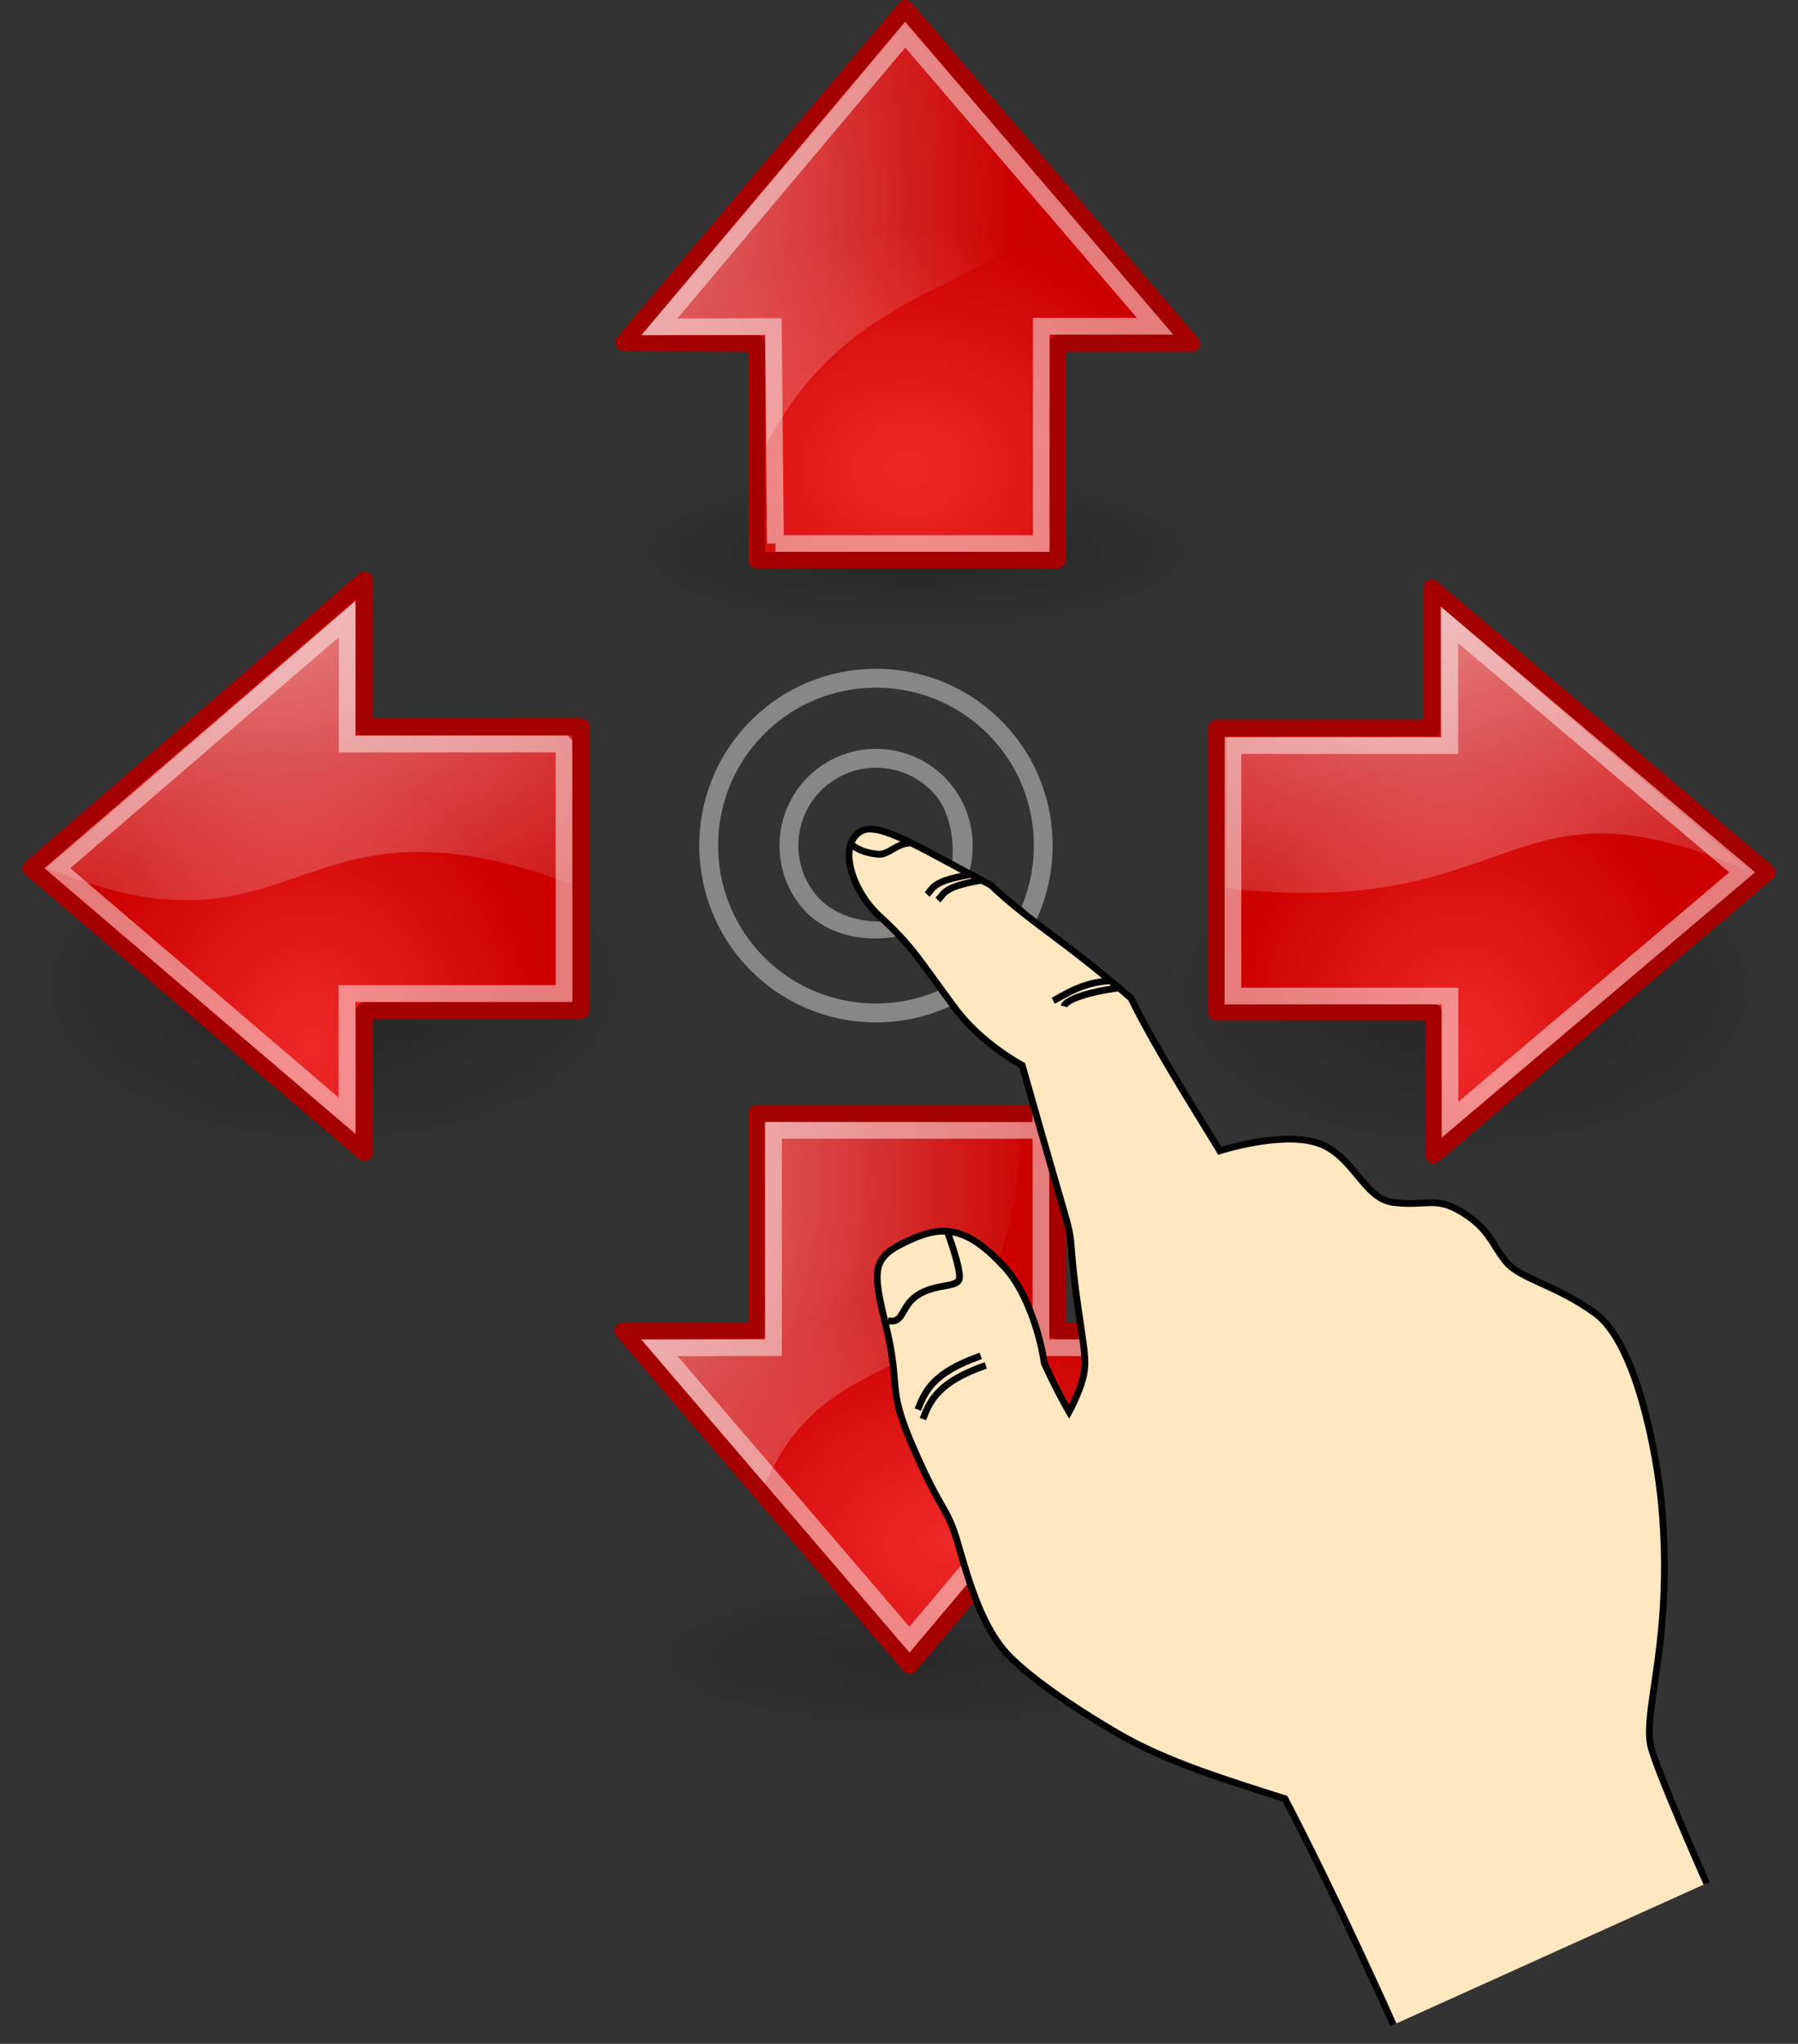 <?xml version="1.0" encoding="UTF-8" standalone="no"?>
<!-- Created with Inkscape (http://www.inkscape.org/) -->

<svg
   xmlns:dc="http://purl.org/dc/elements/1.1/"
   xmlns:cc="http://creativecommons.org/ns#"
   xmlns:rdf="http://www.w3.org/1999/02/22-rdf-syntax-ns#"
   xmlns:svg="http://www.w3.org/2000/svg"
   xmlns="http://www.w3.org/2000/svg"
   xmlns:xlink="http://www.w3.org/1999/xlink"
   xmlns:sodipodi="http://sodipodi.sourceforge.net/DTD/sodipodi-0.dtd"
   xmlns:inkscape="http://www.inkscape.org/namespaces/inkscape"
   id="svg11300"
   inkscape:export-ydpi="90.000000"
   inkscape:export-filename="/home/jimmac/Desktop/wi-fi.png"
   viewBox="0 0 107.562 122.222"
   sodipodi:version="0.32"
   inkscape:export-xdpi="90.000000"
   version="1.0"
   inkscape:output_extension="org.inkscape.output.svg.inkscape"
   inkscape:version="0.48.4 r9939"
   sodipodi:docname="arrows_move.svg.2014_11_30_16_41_32.0.svg"
   width="100%"
   height="100%">
  <rect x="0" y="0" width="107.562" height="122.222" fill="#333333" stroke="none"/>
  <defs
     id="defs3">
    <linearGradient
       id="linearGradient8662"
       inkscape:collect="always">
      <stop
         id="stop8664"
         style="stop-color:#000000"
         offset="0" />
      <stop
         id="stop8666"
         style="stop-color:#000000;stop-opacity:0"
         offset="1" />
    </linearGradient>
    <linearGradient
       id="linearGradient8650"
       inkscape:collect="always">
      <stop
         id="stop8652"
         style="stop-color:#ffffff"
         offset="0" />
      <stop
         id="stop8654"
         style="stop-color:#ffffff;stop-opacity:0"
         offset="1" />
    </linearGradient>
    <radialGradient
       id="radialGradient8668"
       xlink:href="#linearGradient8662"
       gradientUnits="userSpaceOnUse"
       cy="36.421"
       cx="24.837"
       gradientTransform="matrix(1,0,0,0.537,0,16.873)"
       r="15.645"
       inkscape:collect="always" />
    <linearGradient
       id="linearGradient2591">
      <stop
         id="stop2593"
         style="stop-color:#ef2929"
         offset="0" />
      <stop
         id="stop2595"
         style="stop-color:#cc0000"
         offset="1" />
    </linearGradient>
    <radialGradient
       id="radialGradient3238"
       xlink:href="#linearGradient8650"
       gradientUnits="userSpaceOnUse"
       cy="2.897"
       cx="19.701"
       gradientTransform="matrix(2.047,0,0,1.558,-55.546,-29.723)"
       r="17.171"
       inkscape:collect="always" />
    <radialGradient
       id="radialGradient3241"
       xlink:href="#linearGradient2591"
       gradientUnits="userSpaceOnUse"
       cy="32.798"
       cx="22.292"
       gradientTransform="matrix(0.843,0,0,1.02,-31.528,-31.793)"
       r="16.956"
       inkscape:collect="always" />
    <radialGradient
       id="radialGradient4339"
       xlink:href="#linearGradient8650"
       gradientUnits="userSpaceOnUse"
       cy="2.897"
       cx="19.701"
       gradientTransform="matrix(2.047,0,0,1.558,13.409,-29.653)"
       r="17.171"
       inkscape:collect="always" />
    <radialGradient
       id="radialGradient4342"
       xlink:href="#linearGradient2591"
       gradientUnits="userSpaceOnUse"
       cy="32.798"
       cx="22.292"
       gradientTransform="matrix(0.843,0,0,1.02,37.427,-31.723)"
       r="16.956"
       inkscape:collect="always" />
    <radialGradient
       id="radialGradient4373"
       xlink:href="#linearGradient8650"
       gradientUnits="userSpaceOnUse"
       cy="0.4"
       cx="24.538"
       gradientTransform="matrix(0,-2.047,1.558,0,2.261,0.807)"
       r="17.171"
       inkscape:collect="always" />
    <radialGradient
       id="radialGradient4376"
       gradientUnits="userSpaceOnUse"
       cy="22.455"
       cx="11.319"
       gradientTransform="matrix(0,-0.843,1.02,0,0.101,-23.539)"
       r="16.956"
       inkscape:collect="always">
      <stop
         id="stop2306"
         style="stop-color:#ef2929"
         offset="0" />
      <stop
         id="stop2308"
         style="stop-color:#cc0000"
         offset="1" />
    </radialGradient>
    <radialGradient
       id="radialGradient4390"
       xlink:href="#linearGradient8650"
       gradientUnits="userSpaceOnUse"
       cy="1.535"
       cx="15.987"
       gradientTransform="matrix(0,2.047,1.558,0,2.381,-22.965)"
       r="17.171"
       inkscape:collect="always" />
    <radialGradient
       id="radialGradient4393"
       gradientUnits="userSpaceOnUse"
       cy="20.494"
       cx="35.293"
       gradientTransform="matrix(0,0.843,-1.02,0,45.89,1.381)"
       r="16.956"
       inkscape:collect="always">
      <stop
         id="stop1444"
         style="stop-color:#ef2929"
         offset="0" />
      <stop
         id="stop1446"
         style="stop-color:#cc0000"
         offset="1" />
    </radialGradient>
    <radialGradient
       inkscape:collect="always"
       xlink:href="#linearGradient8662"
       id="radialGradient3242"
       gradientUnits="userSpaceOnUse"
       gradientTransform="matrix(1,0,0,0.537,0,16.873)"
       cx="24.837"
       cy="36.421"
       r="15.645" />
    <radialGradient
       inkscape:collect="always"
       xlink:href="#linearGradient8662"
       id="radialGradient3244"
       gradientUnits="userSpaceOnUse"
       gradientTransform="matrix(1,0,0,0.537,0,16.873)"
       cx="24.837"
       cy="36.421"
       r="15.645" />
    <radialGradient
       inkscape:collect="always"
       xlink:href="#linearGradient8662"
       id="radialGradient3246"
       gradientUnits="userSpaceOnUse"
       gradientTransform="matrix(1,0,0,0.537,0,16.873)"
       cx="24.837"
       cy="36.421"
       r="15.645" />
  </defs>
  <sodipodi:namedview
     id="base"
     bordercolor="#666666"
     inkscape:window-x="0"
     inkscape:window-y="0"
     pagecolor="#ffffff"
     inkscape:showpageshadow="false"
     inkscape:grid-bbox="true"
     inkscape:zoom="2.536359"
     inkscape:pageshadow="2"
     stroke="#4e9a06"
     showgrid="false"
     borderopacity="0.255"
     inkscape:current-layer="layer1"
     inkscape:cx="-42.771193"
     inkscape:cy="40.46366"
     inkscape:window-width="1280"
     inkscape:pageopacity="0.0"
     inkscape:window-height="741"
     inkscape:document-units="px"
     fill="#4e9a06"
     borderlayer="true"
     fit-margin-top="0"
     fit-margin-left="0"
     fit-margin-right="0"
     fit-margin-bottom="0"
     inkscape:window-maximized="0" />
  <g
     id="layer1"
     inkscape:label="Layer 1"
     inkscape:groupmode="layer"
     transform="translate(31.294,61.126)">
    <g
       id="g4417">
      <path
         id="path8660"
         sodipodi:rx="15.644737"
         sodipodi:ry="8.3968935"
         style="opacity:0.205;fill:url(#radialGradient3242);fill-rule:evenodd"
         sodipodi:type="arc"
         d="m 40.482,36.421 c 0,4.637 -7.004,8.397 -15.645,8.397 -8.64,0 -15.645,-3.759 -15.645,-8.397 0,-4.637 7.004,-8.397 15.645,-8.397 8.64,0 15.645,3.759 15.645,8.397 z"
         transform="matrix(1.214,0,0,0.595,-6.696,16.281)"
         sodipodi:cy="36.421127"
         sodipodi:cx="24.837126" />
      <path
         id="path8643"
         sodipodi:nodetypes="cccccccc"
         style="fill:url(#radialGradient4393);fill-rule:evenodd;stroke:#a40000;stroke-linecap:round;stroke-linejoin:round;stroke-miterlimit:10"
         d="M 31.978,5.468 13.973,5.472 v 12.991 l -7.996,0.008 17.145,19.997 16.846,-19.998 -7.996,-0.003 0.006,-12.999 z"
         inkscape:connector-curvature="0" />
      <path
         id="path8645"
         sodipodi:nodetypes="cccccc"
         style="opacity:0.508;fill:url(#radialGradient4390);fill-rule:evenodd"
         d="M 7.067,18.974 14.473,18.962 14.47,5.97 29.849,5.979 c -0.77,18.341 -10.723,10.993 -15.382,21.647 l -7.4,-8.652 z"
         inkscape:connector-curvature="0" />
      <path
         id="path8658"
         sodipodi:nodetypes="cccccccc"
         style="opacity:0.481;fill:none;stroke:#ffffff;stroke-miterlimit:10"
         d="M 30.976,6.472 14.975,6.468 v 12.993 l -6.817,0.015 14.954,17.453 14.707,-17.457 -6.84,-0.005 -0.003,-12.995 z"
         inkscape:connector-curvature="0" />
    </g>
    <g
       id="g4423">
      <path
         id="path2564"
         sodipodi:rx="15.644737"
         sodipodi:ry="8.3968935"
         style="opacity:0.299;fill:url(#radialGradient3244);fill-rule:evenodd"
         sodipodi:type="arc"
         d="m 40.482,36.421 c 0,4.637 -7.004,8.397 -15.645,8.397 -8.64,0 -15.645,-3.759 -15.645,-8.397 0,-4.637 7.004,-8.397 15.645,-8.397 8.64,0 15.645,3.759 15.645,8.397 z"
         transform="matrix(1.271,0,0,1.271,24.808,-48.207)"
         sodipodi:cy="36.421127"
         sodipodi:cx="24.837126" />
      <path
         id="path2566"
         sodipodi:nodetypes="cccccccc"
         style="fill:url(#radialGradient4342);fill-rule:evenodd;stroke:#a40000;stroke-linecap:round;stroke-linejoin:round;stroke-miterlimit:10"
         d="m 41.482,-17.588 v 16.994 l 12.983,3.6e-4 v 8.545 l 19.96,-16.906 -20.078,-17.025 v 8.397 l -12.865,-0.005 z"
         inkscape:connector-curvature="0" />
      <path
         id="path2568"
         sodipodi:nodetypes="cccccc"
         style="opacity:0.508;fill:url(#radialGradient4339);fill-rule:evenodd"
         d="m 54.89,-24.857 v 7.807 H 42.073 v 9.04 c 17.75,2 16.633,-7.455 31.383,-0.955 L 54.89,-24.857 z"
         inkscape:connector-curvature="0" />
      <path
         id="path2570"
         sodipodi:nodetypes="cccccccc"
         style="opacity:0.481;fill:none;stroke:#ffffff;stroke-miterlimit:10"
         d="m 42.465,-16.544 v 14.985 l 12.985,-10e-5 v 7.395 l 17.479,-14.796 -17.494,-14.78 v 7.201 l -12.97,-0.005 z"
         inkscape:connector-curvature="0" />
    </g>
    <g
       id="g4435">
      <path
         id="path3034"
         sodipodi:rx="15.644737"
         sodipodi:ry="8.3968935"
         style="opacity:0.299;fill:url(#radialGradient3246);fill-rule:evenodd"
         sodipodi:type="arc"
         d="m 40.482,36.421 c 0,4.637 -7.004,8.397 -15.645,8.397 -8.64,0 -15.645,-3.759 -15.645,-8.397 0,-4.637 7.004,-8.397 15.645,-8.397 8.64,0 15.645,3.759 15.645,8.397 z"
         transform="matrix(-1.271,0,0,1.271,20.167,-48.453)"
         sodipodi:cy="36.421127"
         sodipodi:cx="24.837126" />
      <path
         id="path3036"
         sodipodi:nodetypes="cccccccc"
         style="fill:url(#radialGradient3241);fill-rule:evenodd;stroke:#a40000;stroke-linecap:round;stroke-linejoin:round;stroke-miterlimit:10"
         d="m 3.463,-17.678 v 16.994 l -12.953,4.8e-4 4e-4,8.482 -19.96,-17 19.954,-17.244 -10e-5,8.772 12.959,-0.005 z"
         inkscape:connector-curvature="0" />
      <path
         id="path3038"
         sodipodi:nodetypes="cccccc"
         style="opacity:0.508;fill:url(#radialGradient3238);fill-rule:evenodd"
         d="m -10.039,-25.197 v 8.057 H 2.903 l -2e-4,8.884 c -16.75,-6.25 -16.134,5.295 -31.384,-0.955 l 18.442,-15.986 z"
         inkscape:connector-curvature="0" />
      <path
         id="path3040"
         sodipodi:nodetypes="cccccccc"
         style="opacity:0.481;fill:none;stroke:#ffffff;stroke-miterlimit:10"
         d="m 2.448,-16.633 v 14.922 l -12.986,-5e-4 V 5.59 l -17.321,-14.796 17.337,-14.905 v 7.482 l 12.97,-0.004 z"
         inkscape:connector-curvature="0" />
    </g>
    <g
       id="g4429">
      <path
         id="path3191"
         sodipodi:rx="15.644737"
         sodipodi:ry="8.3968935"
         style="opacity:0.299;fill:url(#radialGradient8668);fill-rule:evenodd"
         sodipodi:type="arc"
         d="m 40.482,36.421 c 0,4.637 -7.004,8.397 -15.645,8.397 -8.64,0 -15.645,-3.759 -15.645,-8.397 0,-4.637 7.004,-8.397 15.645,-8.397 8.64,0 15.645,3.759 15.645,8.397 z"
         transform="matrix(1.214,0,0,0.595,-6.67,-49.813)"
         sodipodi:cy="36.421127"
         sodipodi:cx="24.837126" />
      <path
         id="path3193"
         sodipodi:nodetypes="cccccccc"
         style="fill:url(#radialGradient4376);fill-rule:evenodd;stroke:#a40000;stroke-linecap:round;stroke-linejoin:round;stroke-miterlimit:10"
         d="m 13.986,-27.625 h 17.978 v -12.953 h 8.03 l -17.125,-20.048 -16.846,19.99 7.968,0.066 -0.005,12.945 z"
         inkscape:connector-curvature="0" />
      <path
         id="path3195"
         sodipodi:nodetypes="cccscc"
         style="opacity:0.508;fill:url(#radialGradient4373);fill-rule:evenodd"
         d="M 7.08,-41.093 H 14.49 l 0.067,6.562 c 5.655,-11.001 15.993,-8.844 16.594,-15.628 0,0 -8.29,-9.544 -8.29,-9.544 L 7.08,-41.093 z"
         inkscape:connector-curvature="0" />
      <path
         id="path3197"
         sodipodi:nodetypes="cccccccc"
         style="opacity:0.481;fill:none;stroke:#ffffff;stroke-miterlimit:10"
         d="m 15.097,-28.625 h 15.9 v -12.993 h 6.809 l -14.95,-17.437 -14.707,17.48 6.82,-0.022 0.128,12.972 z"
         inkscape:connector-curvature="0" />
    </g>
    <g
       id="g68-1"
       transform="matrix(0.396,-0.402,-0.402,-0.396,13.575,-17.982)">
      <path
         inkscape:connector-curvature="0"
         id="path70-4"
         style="fill:#878786"
         d="m 0,0 c -10.339,0 -18.75,-8.411 -18.75,-18.75 0,-8.457 5.63,-15.617 13.336,-17.946 l 0.13,2.064 c -6.652,2.219 -11.466,8.494 -11.466,15.882 0,9.236 7.514,16.75 16.75,16.75 9.236,0 16.75,-7.514 16.75,-16.75 0,-7.019 -4.345,-13.034 -10.482,-15.521 L 6.12,-36.454 c 7.339,2.545 12.63,9.51 12.63,17.704 C 18.75,-8.411 10.339,0 0,0" />
    </g>
    <g
       id="g72-3"
       transform="matrix(0.436,-0.358,-0.358,-0.436,17.448,-15.032)">
      <path
         inkscape:connector-curvature="0"
         id="path74-7"
         style="fill:#878786"
         d="m 0,0 c -5.652,0 -10.25,-4.598 -10.25,-10.25 0,-3.896 2.747,-7.191 5.956,-8.924 l 0.032,2.032 C -6.396,-15.649 -8.25,-13.046 -8.25,-10.25 -8.25,-5.701 -4.549,-2 0,-2 c 4.549,0 8.25,-3.701 8.25,-8.25 0,-2.433 -1.709,-5.207 -3.391,-6.718 l 0.899,-1.775 C 8.444,-16.893 10.25,-13.751 10.25,-10.25 10.25,-4.598 5.652,0 0,0"
         sodipodi:nodetypes="csccsssccsc" />
    </g>
    <g
       transform="matrix(0.101,0,0,0.101,-237.715,-211.409)"
       id="layer1-0">
      <g
         transform="translate(2392.421,1762.852)"
         id="g4037"
         style="stroke:#000000;stroke-width:4">
        <path
           d="m 662.21,840.16 c 0,0 -30.474,-68.576 -33.193,-81.627 -4.527,-21.73 13.594,-63.074 6.521,-142.02 -2.828,-31.565 -15.234,-96.308 -39.176,-113.72 -23.942,-17.412 -44.6,-20.125 -53.306,-31.008 -8.706,-10.883 -9.479,-18.83 -25.58,-28.842 -16.101,-10.012 -21.751,-3.251 -41.342,-5.977 -17.38,-2.418 -23.418,-28.852 -45.183,-35.382 -21.765,-6.53 -57.126,4.892 -57.126,4.892 -18,-29.565 -38.13,-61.073 -52.579,-90.367 -39.268,-34.04 -60.356,-45.381 -82.878,-66.862 -39.749,-20.688 -66.001,-37.889 -76.771,-32.126 -14.295,7.649 -6.162,34.968 10.895,50.601 19.593,17.957 23,25.344 44.618,54.411 15.776,21.213 39.718,33.739 39.718,33.739 0,0 14.159,50.042 24.489,85.43 6.954,23.822 2.177,13.059 8.706,58.767 3.265,22.854 5.172,30.466 2.995,39.991 -2.177,9.524 -8.438,20.961 -8.438,20.961 0,0 -7.793,-13.312 -14.693,-28.848 -3.258,-21.774 -12.523,-44.639 -22.857,-56.05 -21.572,-23.82 -35.918,-26.104 -55.503,-17.4 -24.033,10.681 -23.94,16.346 -15.226,52.258 8.714,35.912 -0.049,34.268 15.782,70.73 17.243,39.714 20.038,35.225 26.116,55.484 6.078,20.259 13.936,52.026 32.106,69.647 18.361,17.807 49.059,36.361 63.116,44.616 28.823,16.927 66.739,28.314 99.058,38.65 30.935,59.235 64.178,133.84 64.178,133.84"
           id="path3194"
           inkscape:connector-curvature="0"
           style="fill:#ffe7c0" />
        <path
           d="m 177.26,507.13 c 9.78,1.834 7.335,-8.557 17.726,-15.281 10.391,-6.724 22.616,-4.279 24.45,-9.169 1.834,-4.89 -7.335,-29.34 -7.335,-29.34"
           id="path3964"
           inkscape:connector-curvature="0"
           style="fill:none" />
        <path
           d="m 232.27,527.91 c -28.117,9.78 -33.007,20.782 -37.286,31.785"
           id="path3968"
           inkscape:connector-curvature="0"
           style="fill:none" />
        <path
           d="m 235.26,533.53 c -28.117,9.78 -33.007,20.782 -37.286,31.785"
           id="path3968-1"
           inkscape:connector-curvature="0"
           style="fill:none" />
        <path
           d="m 225.55,243.07 c -22.005,3.667 -21.394,7.946 -25.061,11.614"
           id="path3990"
           inkscape:connector-curvature="0"
           style="fill:none" />
        <path
           d="m 231.97,246.44 c -22.005,3.667 -21.394,7.946 -25.061,11.614"
           id="path3990-1"
           inkscape:connector-curvature="0"
           style="fill:none" />
        <path
           d="m 309.47,305.77 c -17.606,0.824 -28.635,9.143 -34.278,11.833"
           id="path3990-9"
           inkscape:connector-curvature="0"
           style="fill:none" />
        <path
           d="m 314.49,310.01 c -19.042,2.381 -32.001,7.137 -32.962,10.955"
           id="path3990-9-7"
           inkscape:connector-curvature="0"
           style="fill:none" />
        <path
           d="m 190.99,224.17 c -9.106,0.24 -13.191,7.323 -19.65,6.71 -5.052,-0.479 -11.742,-1.917 -16.775,-6.71"
           id="path4035"
           inkscape:connector-curvature="0"
           style="fill:none" />
      </g>
    </g>
  </g>
</svg>
